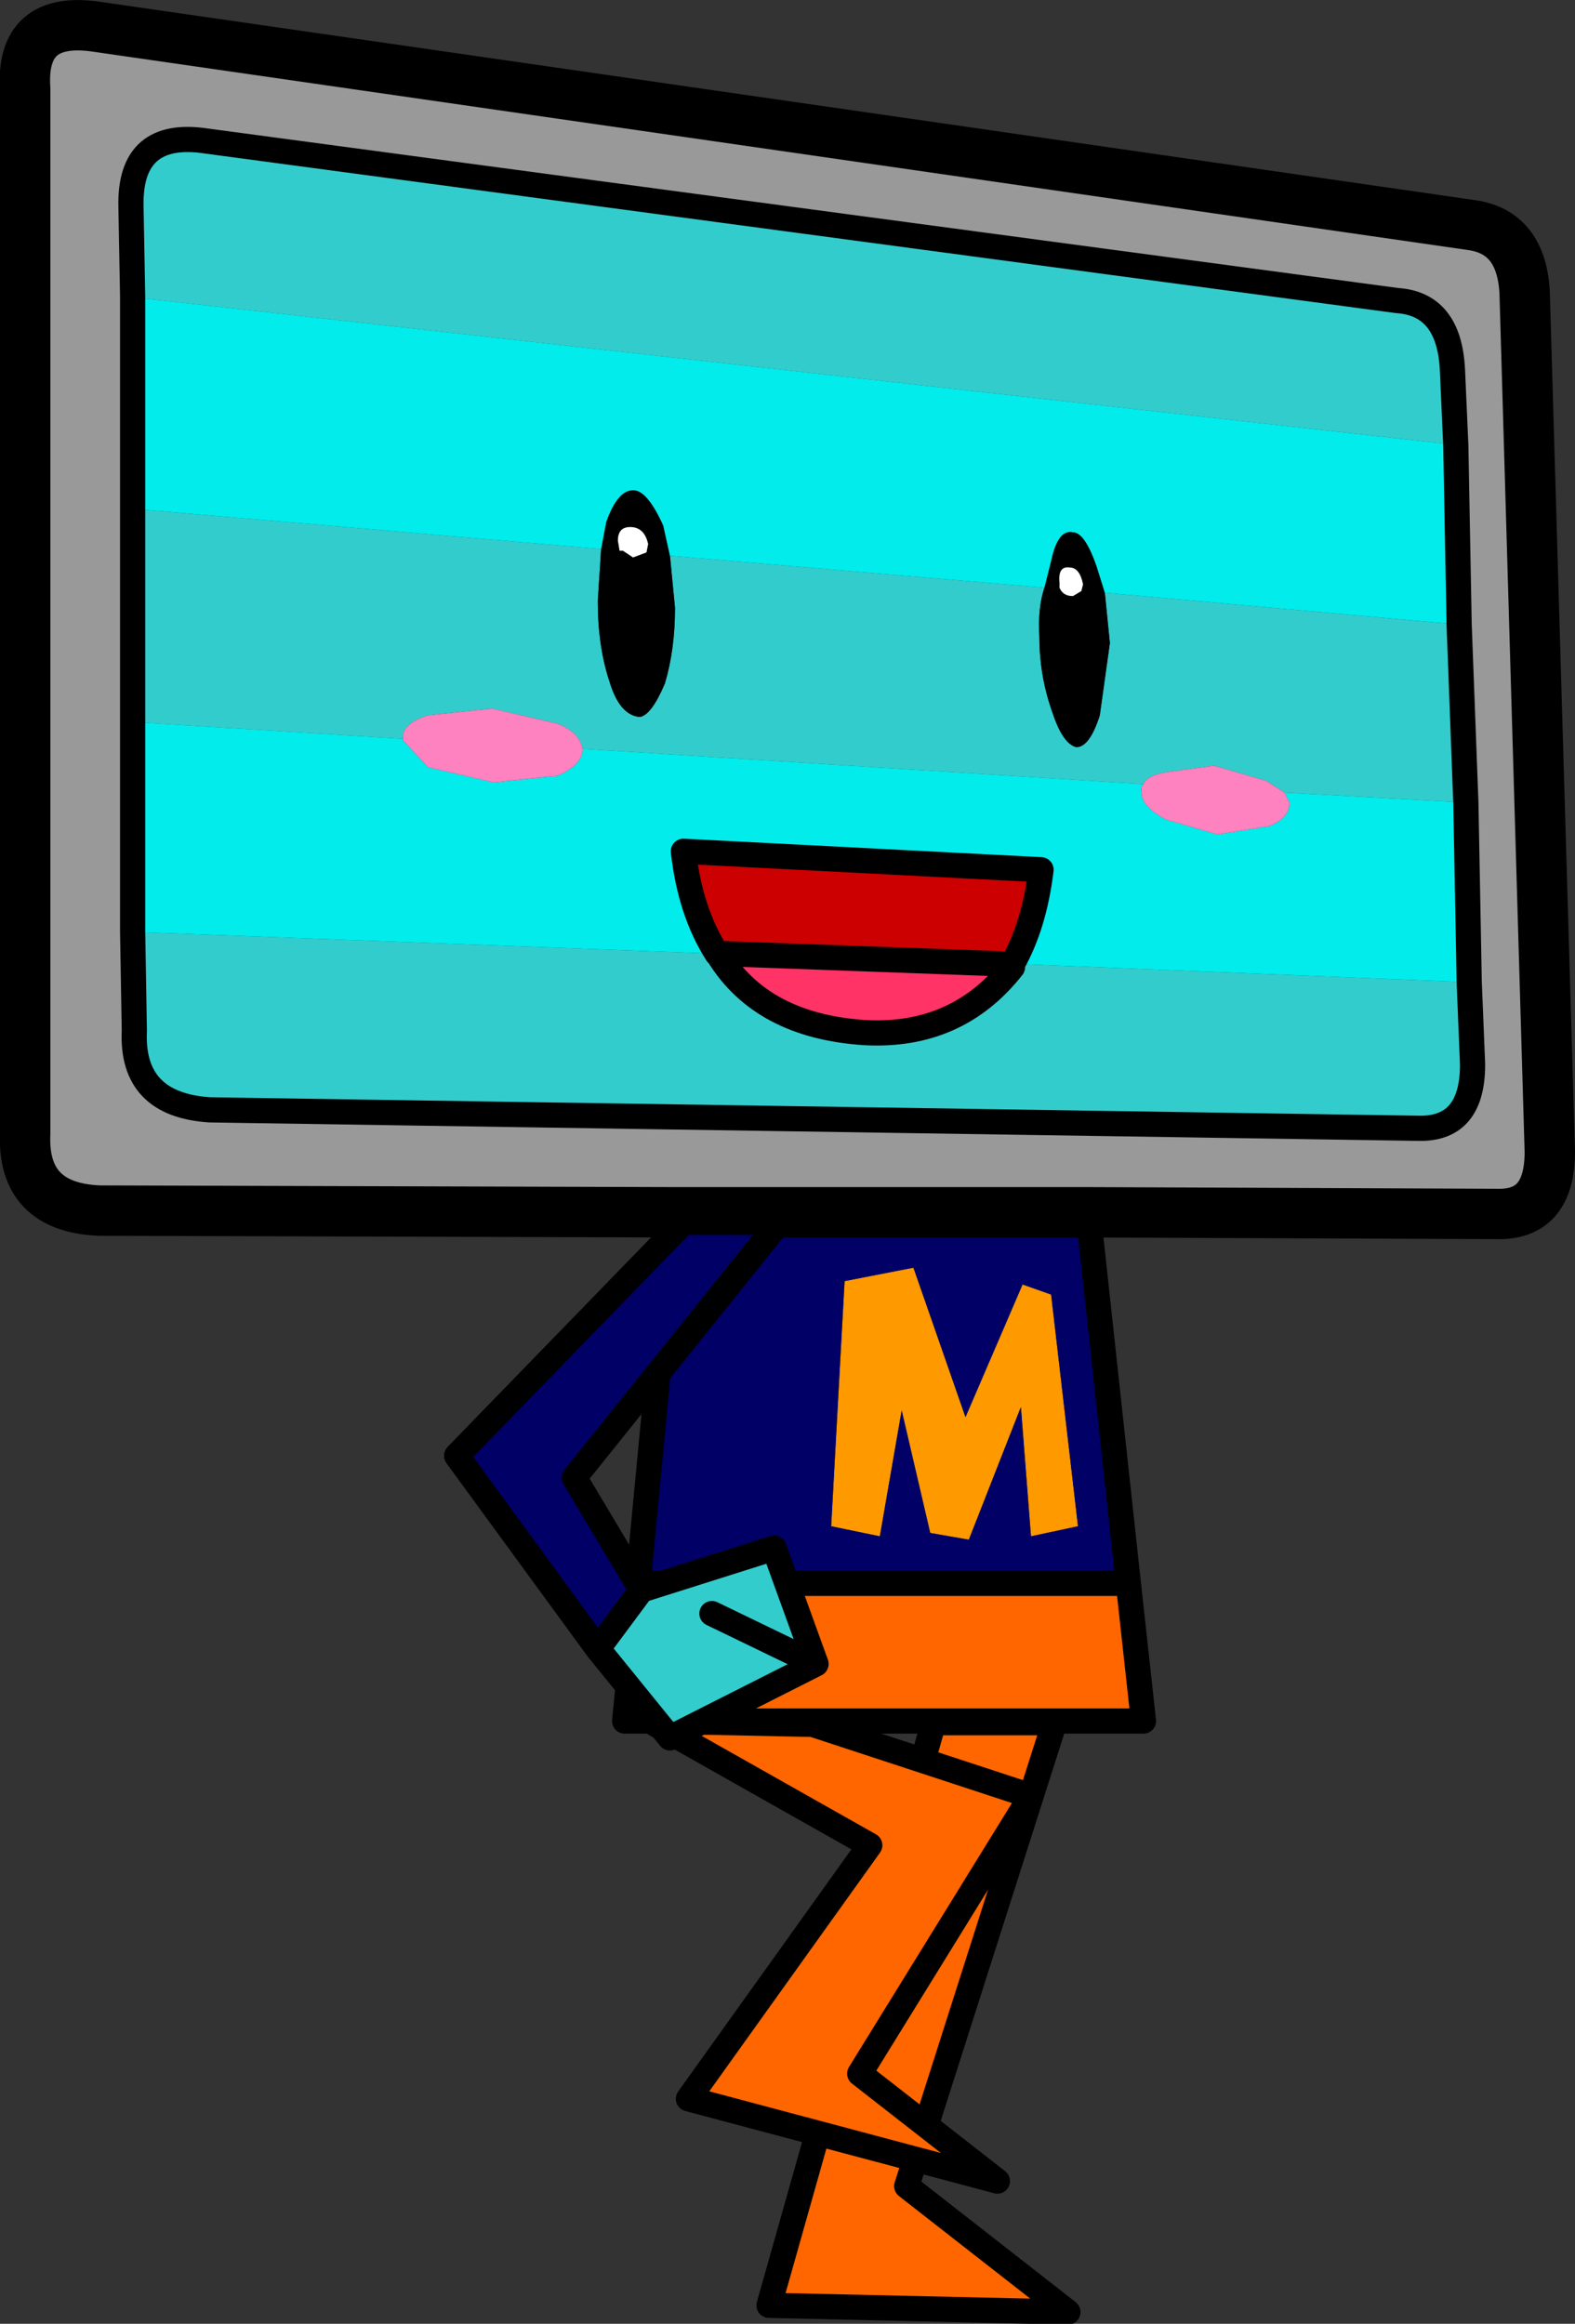 <?xml version="1.0" encoding="UTF-8" standalone="no"?>
<svg xmlns:xlink="http://www.w3.org/1999/xlink" height="69.2px" width="46.9px" xmlns="http://www.w3.org/2000/svg">
  <rect width="100%" height="100%" fill="#333333" stroke="none"/>
  <g transform="matrix(1.0, 0.0, 0.0, 1.0, 22.95, 67.25)">
    <path d="M6.15 -14.85 L6.35 -14.9 6.4 -14.85 6.15 -14.85" fill="#ff6600" fill-rule="evenodd" stroke="none"/>
    <path d="M-3.85 -19.9 L0.1 -21.15 1.35 -17.7 -3.0 -15.5 -5.15 -18.15 -3.85 -19.9 M-1.75 -19.2 L1.35 -17.7 -1.75 -19.2" fill="#33cccc" fill-rule="evenodd" stroke="none"/>
    <path d="M-5.15 -18.15 L-9.35 -23.9 -2.6 -30.85 0.25 -30.85 -5.85 -23.25 -3.85 -19.9 -5.15 -18.15" fill="#000066" fill-rule="evenodd" stroke="none"/>
    <path d="M-5.15 -18.15 L-9.35 -23.9 -2.6 -30.85 0.25 -30.85 -5.85 -23.25 -3.85 -19.9 0.1 -21.15 1.35 -17.7 -3.0 -15.5 -5.15 -18.15 -3.85 -19.9 M1.35 -17.7 L-1.75 -19.2" fill="none" stroke="#000000" stroke-linecap="round" stroke-linejoin="round" stroke-width="0.75"/>
    <path d="M4.85 -15.95 L8.45 -15.95 4.05 -2.15 8.85 1.6 -0.05 1.4 4.85 -15.95" fill="#ff6600" fill-rule="evenodd" stroke="none"/>
    <path d="M4.85 -15.95 L-0.05 1.4 8.85 1.6 4.05 -2.15 8.45 -15.95 4.85 -15.95 Z" fill="none" stroke="#000000" stroke-linecap="round" stroke-linejoin="round" stroke-width="0.75"/>
    <path d="M-19.0 -58.4 L-19.05 -61.1 Q-19.1 -63.4 -16.8 -63.05 L18.65 -58.3 Q20.2 -58.2 20.3 -56.25 L20.4 -54.0 -19.0 -58.4 M20.5 -48.65 L20.7 -43.35 15.3 -43.65 14.75 -44.0 13.2 -44.45 11.75 -44.25 Q11.2 -44.15 11.1 -43.9 L-5.6 -44.95 Q-5.7 -45.45 -6.35 -45.7 L-8.3 -46.15 -10.2 -45.95 Q-11.0 -45.7 -10.95 -45.25 L-19.0 -45.75 -19.0 -52.1 -5.05 -50.9 -5.15 -49.35 Q-5.15 -48.0 -4.8 -46.95 -4.5 -45.95 -3.9 -45.9 -3.55 -45.95 -3.15 -46.9 -2.85 -47.9 -2.85 -49.15 L-3.0 -50.7 8.15 -49.75 Q7.95 -49.15 8.0 -48.3 8.0 -47.1 8.4 -46.0 8.7 -45.1 9.1 -45.0 9.5 -45.0 9.8 -45.95 L10.1 -48.1 9.95 -49.6 20.5 -48.65 M20.8 -38.0 L20.9 -35.55 Q20.9 -33.65 19.35 -33.65 L-16.7 -34.2 Q-19.05 -34.35 -18.95 -36.55 L-19.0 -39.5 -1.6 -38.85 -1.55 -38.8 Q-0.25 -36.7 2.8 -36.5 5.55 -36.35 7.2 -38.45 L7.2 -38.55 20.8 -38.0" fill="#33cccc" fill-rule="evenodd" stroke="none"/>
    <path d="M-2.9 -31.15 L-20.0 -31.2 Q-22.3 -31.3 -22.2 -33.5 L-22.2 -64.6 Q-22.35 -66.8 -20.05 -66.45 L20.85 -60.55 Q22.35 -60.35 22.45 -58.55 L23.2 -32.95 Q23.2 -31.1 21.7 -31.1 L9.45 -31.15 -2.9 -31.15 M20.4 -54.0 L20.3 -56.25 Q20.2 -58.2 18.65 -58.3 L-16.8 -63.05 Q-19.1 -63.4 -19.05 -61.1 L-19.0 -58.4 -19.0 -52.1 -19.0 -45.75 -19.0 -39.5 -18.95 -36.55 Q-19.05 -34.35 -16.7 -34.2 L19.35 -33.65 Q20.9 -33.65 20.9 -35.55 L20.8 -38.0 20.7 -43.35 20.5 -48.65 20.4 -54.0" fill="#999999" fill-rule="evenodd" stroke="none"/>
    <path d="M8.9 -50.35 Q8.55 -50.4 8.6 -49.9 L8.6 -49.75 Q8.7 -49.5 9.0 -49.5 L9.25 -49.65 9.3 -49.85 Q9.2 -50.35 8.9 -50.35 M8.15 -49.75 L8.35 -50.55 Q8.55 -51.5 9.0 -51.4 9.35 -51.4 9.7 -50.4 L9.95 -49.6 10.1 -48.1 9.8 -45.95 Q9.5 -45.0 9.1 -45.0 8.7 -45.1 8.4 -46.0 8.0 -47.1 8.0 -48.3 7.95 -49.15 8.15 -49.75 M-3.0 -50.7 L-2.85 -49.15 Q-2.85 -47.9 -3.15 -46.9 -3.55 -45.95 -3.9 -45.9 -4.5 -45.95 -4.8 -46.95 -5.15 -48.0 -5.15 -49.35 L-5.05 -50.9 -4.9 -51.7 Q-4.55 -52.7 -4.05 -52.65 -3.65 -52.6 -3.2 -51.6 L-3.0 -50.7 M-3.65 -51.05 Q-3.75 -51.5 -4.1 -51.55 -4.55 -51.6 -4.55 -51.15 L-4.5 -50.85 -4.4 -50.85 -4.1 -50.65 -3.7 -50.8 -3.65 -51.05" fill="#000000" fill-rule="evenodd" stroke="none"/>
    <path d="M8.9 -50.35 Q9.2 -50.35 9.3 -49.85 L9.25 -49.65 9.0 -49.5 Q8.7 -49.5 8.6 -49.75 L8.6 -49.9 Q8.55 -50.4 8.9 -50.35 M-3.65 -51.05 L-3.7 -50.8 -4.1 -50.65 -4.4 -50.85 -4.5 -50.85 -4.55 -51.15 Q-4.55 -51.6 -4.1 -51.55 -3.75 -51.5 -3.65 -51.05" fill="#ffffff" fill-rule="evenodd" stroke="none"/>
    <path d="M-19.0 -58.4 L20.4 -54.0 20.5 -48.65 9.95 -49.6 9.7 -50.4 Q9.35 -51.4 9.0 -51.4 8.55 -51.5 8.35 -50.55 L8.15 -49.75 -3.0 -50.7 -3.2 -51.6 Q-3.65 -52.6 -4.05 -52.65 -4.55 -52.7 -4.9 -51.7 L-5.05 -50.9 -19.0 -52.1 -19.0 -58.4 M20.7 -43.35 L20.8 -38.0 7.2 -38.55 Q7.85 -39.7 8.05 -41.35 L-2.6 -41.9 Q-2.4 -40.1 -1.6 -38.85 L-19.0 -39.5 -19.0 -45.75 -10.95 -45.25 -10.95 -45.2 -10.2 -44.4 -8.25 -43.95 -6.35 -44.15 Q-5.65 -44.45 -5.6 -44.9 L-5.6 -44.95 11.1 -43.9 Q11.0 -43.8 11.05 -43.6 11.05 -43.25 11.75 -42.85 L13.3 -42.4 14.85 -42.65 Q15.45 -42.9 15.45 -43.35 L15.3 -43.65 20.7 -43.35" fill="#02ecec" fill-rule="evenodd" stroke="none"/>
    <path d="M11.1 -43.9 Q11.2 -44.15 11.75 -44.25 L13.2 -44.45 14.75 -44.0 15.3 -43.65 15.45 -43.35 Q15.45 -42.9 14.85 -42.65 L13.3 -42.4 11.75 -42.85 Q11.05 -43.25 11.05 -43.6 11.0 -43.8 11.1 -43.9 M-5.6 -44.95 L-5.6 -44.9 Q-5.65 -44.45 -6.35 -44.15 L-8.25 -43.95 -10.2 -44.4 -10.95 -45.2 -10.95 -45.25 Q-11.0 -45.7 -10.2 -45.95 L-8.3 -46.15 -6.35 -45.7 Q-5.7 -45.45 -5.6 -44.95" fill="#fe81c0" fill-rule="evenodd" stroke="none"/>
    <path d="M-1.55 -38.8 L-1.6 -38.85 Q-2.4 -40.1 -2.6 -41.9 L8.05 -41.35 Q7.85 -39.7 7.2 -38.55 L7.2 -38.45 6.85 -38.55 -1.35 -38.85 -1.55 -38.8" fill="#cc0000" fill-rule="evenodd" stroke="none"/>
    <path d="M7.2 -38.45 Q5.55 -36.35 2.8 -36.5 -0.25 -36.7 -1.55 -38.8 L-1.35 -38.85 6.85 -38.55 7.2 -38.45" fill="#ff3366" fill-rule="evenodd" stroke="none"/>
    <path d="M5.8 -25.05 L7.5 -29.0 8.35 -28.7 9.15 -21.8 7.75 -21.5 7.45 -25.35 5.9 -21.4 4.75 -21.6 3.9 -25.25 3.25 -21.5 1.8 -21.8 2.2 -29.1 4.25 -29.5 5.8 -25.05" fill="#ff9900" fill-rule="evenodd" stroke="none"/>
    <path d="M-2.9 -31.15 L9.45 -31.15 10.65 -20.1 -3.95 -20.1 -2.9 -31.15 M5.8 -25.05 L4.25 -29.5 2.2 -29.1 1.8 -21.8 3.25 -21.5 3.9 -25.25 4.75 -21.6 5.9 -21.4 7.45 -25.35 7.75 -21.5 9.15 -21.8 8.35 -28.7 7.5 -29.0 5.8 -25.05" fill="#000066" fill-rule="evenodd" stroke="none"/>
    <path d="M10.65 -20.1 L11.1 -16.0 -4.35 -16.0 -3.95 -20.1 10.65 -20.1" fill="#ff6600" fill-rule="evenodd" stroke="none"/>
    <path d="M20.4 -54.0 L20.3 -56.25 Q20.2 -58.2 18.65 -58.3 L-16.8 -63.05 Q-19.1 -63.4 -19.05 -61.1 L-19.0 -58.4 -19.0 -52.1 -19.0 -45.75 -19.0 -39.5 -18.95 -36.55 Q-19.05 -34.35 -16.7 -34.2 L19.35 -33.65 Q20.9 -33.65 20.9 -35.55 L20.8 -38.0 20.7 -43.35 20.5 -48.65 20.4 -54.0 M-1.55 -38.8 L-1.6 -38.85 Q-2.4 -40.1 -2.6 -41.9 L8.05 -41.35 Q7.85 -39.7 7.2 -38.55 L7.2 -38.45 Q5.55 -36.35 2.8 -36.5 -0.25 -36.7 -1.55 -38.8 L-1.35 -38.85 6.85 -38.55 7.2 -38.45" fill="none" stroke="#000000" stroke-linecap="round" stroke-linejoin="round" stroke-width="0.75"/>
    <path d="M9.45 -31.15 L21.7 -31.1 Q23.2 -31.1 23.2 -32.95 L22.45 -58.55 Q22.35 -60.35 20.85 -60.55 L-20.05 -66.45 Q-22.35 -66.8 -22.2 -64.6 L-22.2 -33.5 Q-22.3 -31.3 -20.0 -31.2 L-2.9 -31.15 9.45 -31.15" fill="none" stroke="#000000" stroke-linecap="round" stroke-linejoin="round" stroke-width="1.5"/>
    <path d="M9.45 -31.15 L10.65 -20.1 11.1 -16.0 -4.35 -16.0 -3.95 -20.1 -2.9 -31.15 M-3.95 -20.1 L10.65 -20.1" fill="none" stroke="#000000" stroke-linecap="round" stroke-linejoin="round" stroke-width="0.75"/>
    <path d="M7.65 -13.8 L7.7 -13.85 7.65 -13.6 2.65 -5.5 6.75 -2.3 -2.45 -4.75 2.95 -12.3 -3.6 -16.0 1.25 -15.9 7.65 -13.8" fill="#ff6600" fill-rule="evenodd" stroke="none"/>
    <path d="M7.65 -13.8 L1.25 -15.9 -3.6 -16.0 2.95 -12.3 -2.45 -4.75 6.75 -2.3 2.65 -5.5 7.65 -13.6" fill="none" stroke="#000000" stroke-linecap="round" stroke-linejoin="round" stroke-width="0.75"/>
    <path d="M-3.85 -19.9 L0.1 -21.15 1.35 -17.7 -3.0 -15.5 -5.15 -18.15 -3.85 -19.9 M-1.75 -19.2 L1.35 -17.7 -1.75 -19.2" fill="#33cccc" fill-rule="evenodd" stroke="none"/>
    <path d="M-5.15 -18.15 L-9.35 -23.9 -2.6 -30.85 0.25 -30.85 -5.85 -23.25 -3.85 -19.9 -5.15 -18.15" fill="#000066" fill-rule="evenodd" stroke="none"/>
    <path d="M-5.15 -18.15 L-9.35 -23.9 -2.6 -30.85 0.25 -30.85 -5.85 -23.25 -3.85 -19.9 0.1 -21.15 1.35 -17.7 -3.0 -15.5 -5.15 -18.15 -3.85 -19.9 M1.35 -17.7 L-1.75 -19.2" fill="none" stroke="#000000" stroke-linecap="round" stroke-linejoin="round" stroke-width="0.75"/>
  </g>
</svg>
